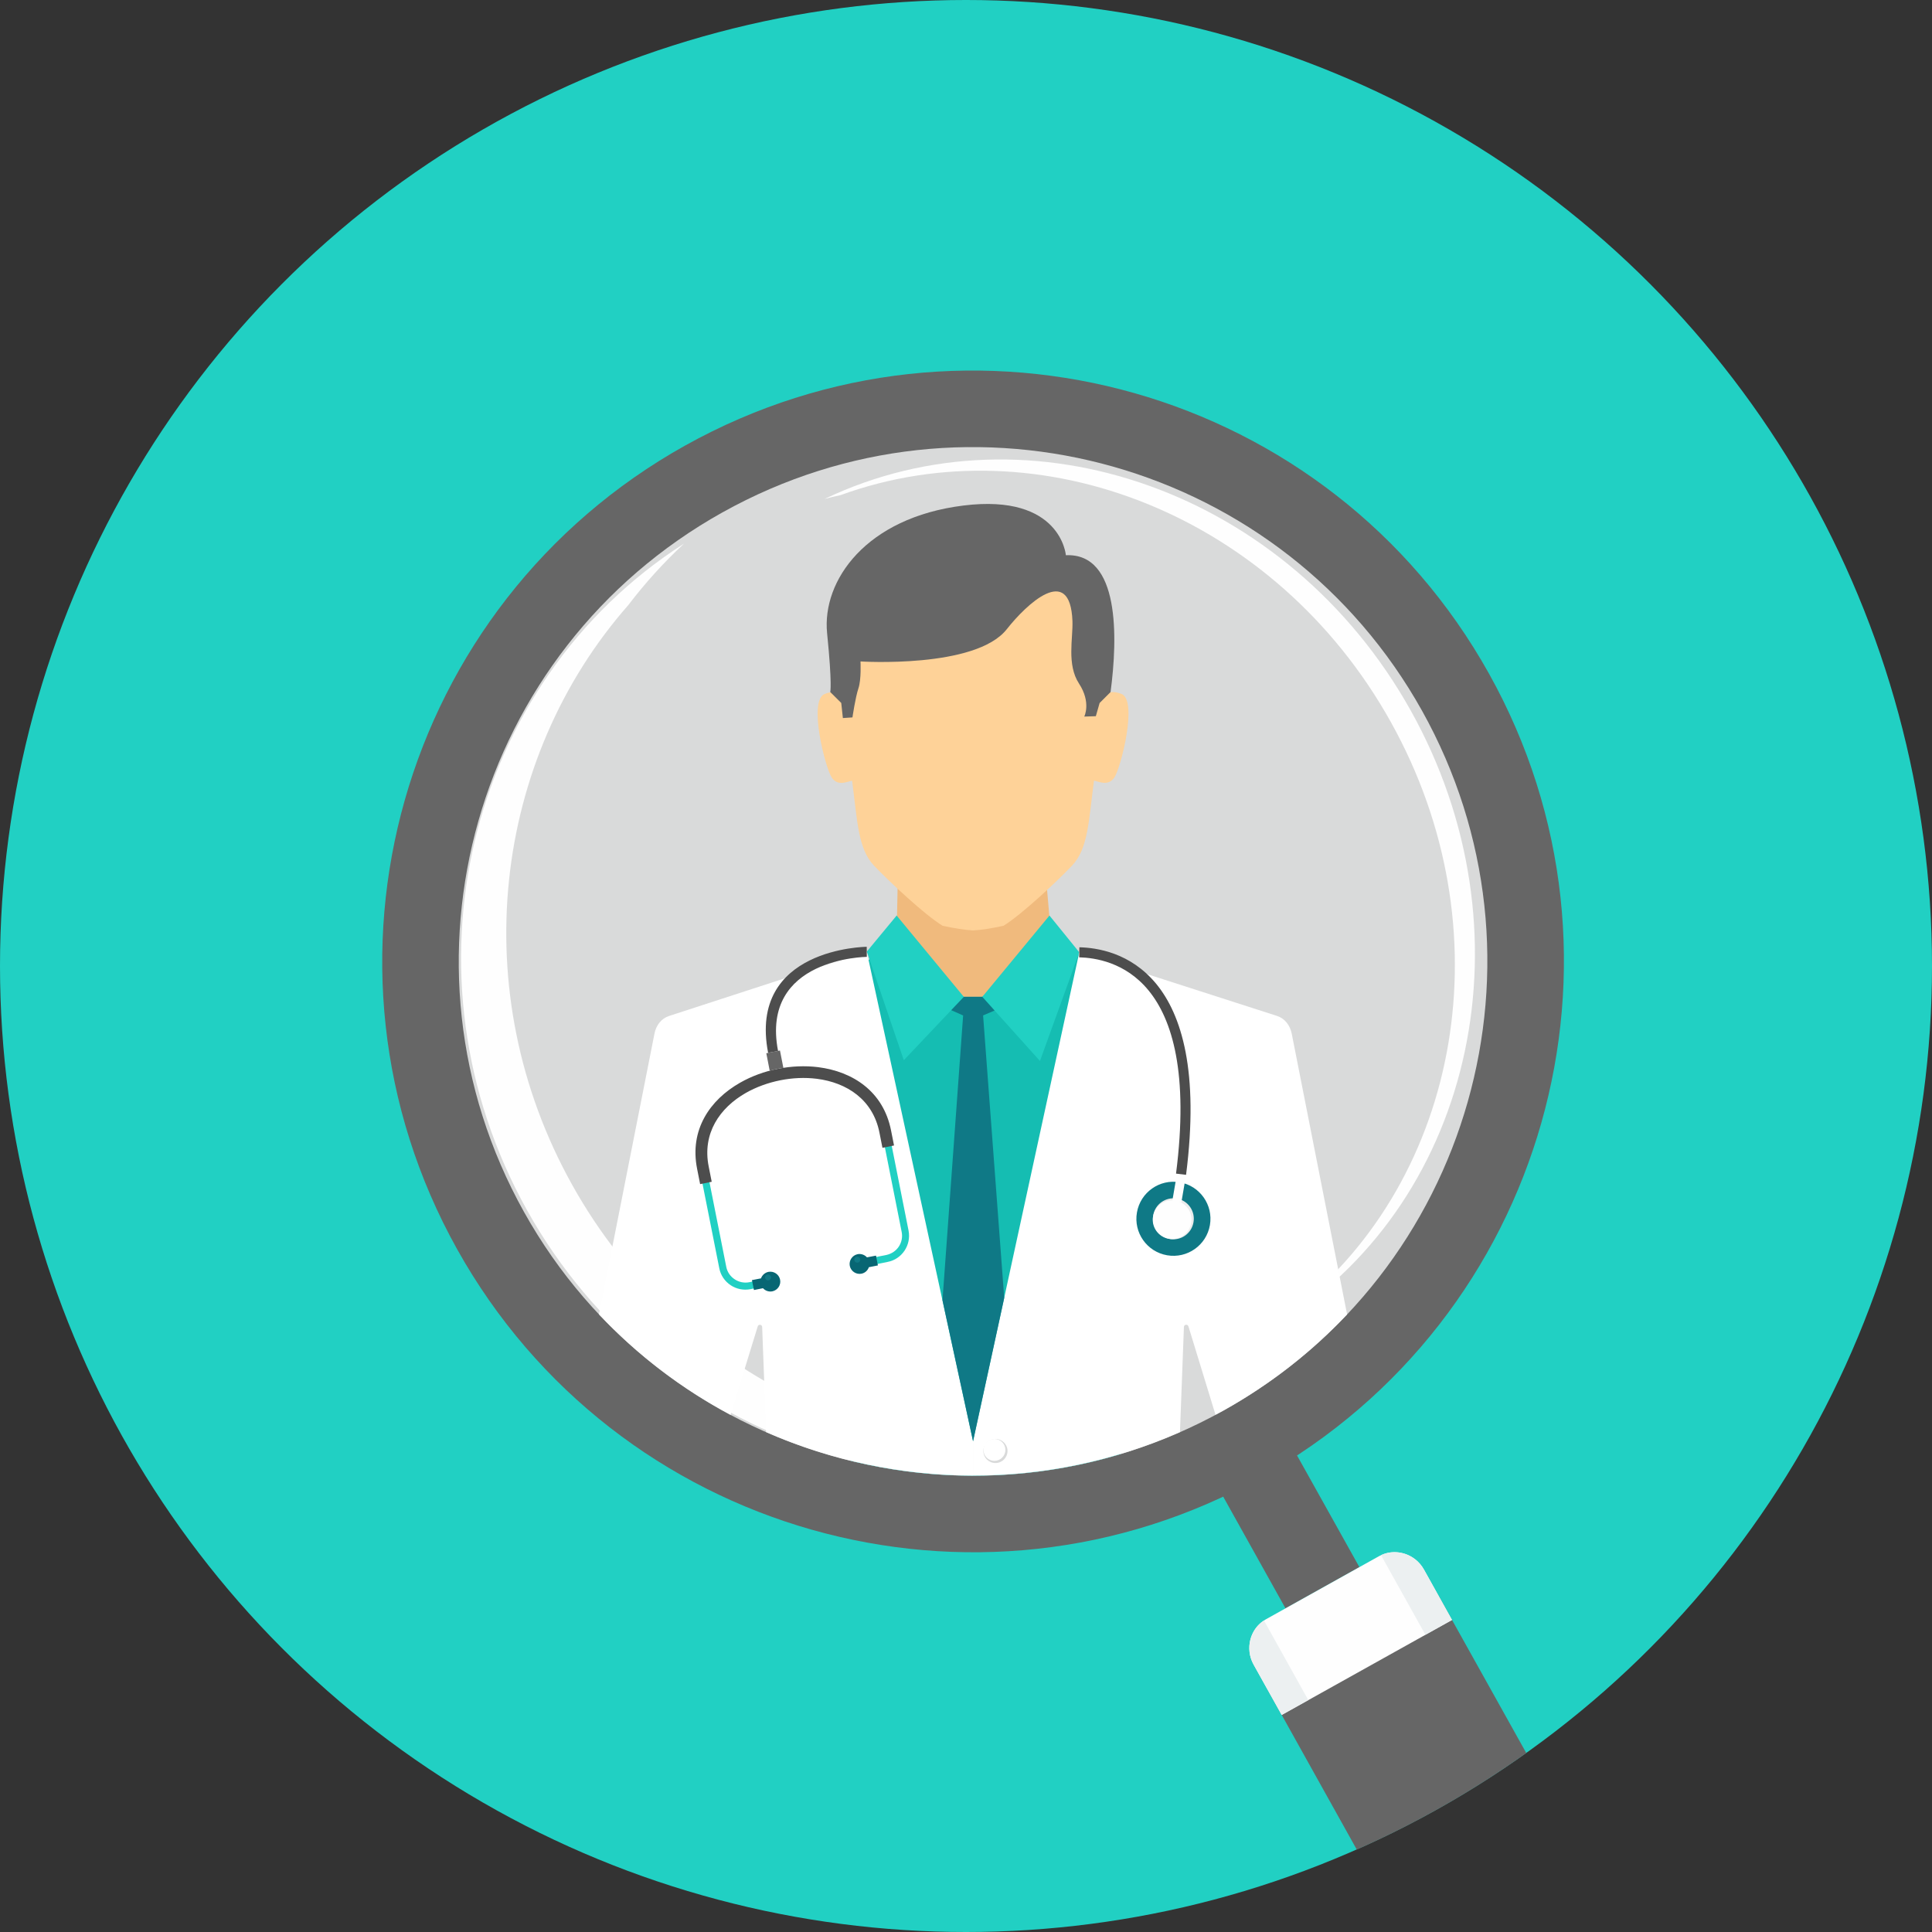 <svg xmlns="http://www.w3.org/2000/svg" viewBox="0 0 512 512" enable-background="new 0 0 512 512"><rect x="0" y="0" width="512" height="512" fill="#333333" stroke="none"/><circle cx="256" cy="256" r="256" fill="#21D0C3"/><g fill="#666"><path d="M343.2 384.76l17.05 30.54-19.58 10.93-17.04-30.55c3.28-1.74 6.57-3.52 9.85-5.35 3.3-1.83 6.52-3.7 9.73-5.57zM181.6 118.06c75.52-42.12 170.88-15.05 213 60.46 42.12 75.5 15.05 170.87-60.46 213-75.5 42.1-170.87 15.04-213-60.47-42.1-75.5-15.04-170.88 60.47-213z"/></g><path fill="#D9DADA" d="M191.5 135.77c65.72-36.66 148.72-13.1 185.38 52.63s13.1 148.73-52.62 185.4c-65.73 36.65-148.73 13.1-185.4-52.63-36.66-65.73-13.1-148.74 52.63-185.4z"/><path fill="#666" d="M404.48 464.57l-23.1-41.4c-2.37-4.26-7.75-5.84-11.9-3.53l-29.98 16.72c-4.15 2.32-5.62 7.75-3.24 12l23.3 41.8c15.9-7.03 30.93-15.62 44.92-25.6z"/><path fill="#FEFEFE" d="M384.8 429.3l-7.44-13.35c-2.38-4.27-7.75-5.87-11.92-3.54l-29.98 16.73c-4.16 2.32-5.62 7.73-3.24 12l7.44 13.35 45.14-25.18z"/><path fill="#ECF0F1" d="M384.8 429.3l-7.44-13.35c-2.28-4.1-7.3-5.72-11.38-3.82l11.77 21.1 7.05-3.93zm-49.85.14c-3.76 2.47-5 7.6-2.73 11.7l7.44 13.33 7.05-3.93-11.75-21.1z"/><g fill="#FEFEFE"><path d="M311.85 378.12c-61.65 29.63-137.38 5-172.18-57.4-34.8-62.4-15.98-139.78 41.62-176.67-5.43 5.04-10.36 10.5-14.78 16.3-35.8 40.73-43.53 102.28-14.86 153.68s85.1 77.17 138.56 68.1c7.26-.72 14.5-2.04 21.63-4zM340.03 350c50.88-32.8 66.24-103.6 33.86-161.65-32.4-58.06-100.7-82.2-155.35-56.13 1.4-.37 2.8-.7 4.2-1 52.84-19.22 115.3 5.34 145.83 60.1 30.54 54.73 18.62 120.78-25.5 155.65-1 1.03-2 2.04-3.05 3.04z"/></g><path fill="#B3B3B3" d="M237.62 242.63c13.5 0 27 0 40.5 0l.23 2.77-19.8 30-21.27-30.3.34-2.47z"/><path fill="#F0BA7D" d="M237.88 235.1l-.35 16.93-28.72 15.7v57.58h96.7v-57.57l-26.7-16.6-1.46-16.9-39.46.87z"/><path fill="#FED298" d="M224.6 185.73s-1.64-3.62-6.06-1.82.2 19.68 1.9 22.17c1.67 2.5 4.4.9 5.38.82 1.4 10.65 1.53 18 5.8 22.5 4.04 4.24 13.3 12.92 18.17 15.94 3.3.7 5.76 1.1 8.07 1.23 2.32-.12 4.78-.53 8.08-1.23 4.88-3.02 14.13-11.7 18.17-15.95 4.27-4.5 4.4-11.85 5.8-22.5 1 .08 3.7 1.67 5.4-.83 1.7-2.5 6.3-20.37 1.9-22.16-4.43-1.8-6.08 1.83-6.08 1.83s4.37-14.04-3.4-27.86c-5.32-9.47-17.47-14.4-29.87-14.75-12.4.36-24.54 5.28-29.87 14.75-7.76 13.82-3.4 27.86-3.4 27.86z"/><path fill="#15BDB2" d="M223.44 257l6.88-2.7 5.54-4.98 19.57 14.85h4.88l19.6-14.87 12.4 7.7 21.58 36.7-16.9 91.64c-23.64 7.1-48.3 7.47-71.44 1.8l-30.3-90.52 28.2-39.6z"/><g fill="#21D0C3"><path d="M286.02 252.37l-7.9-9.74-17.8 21.54 15.28 17 10.42-28.8zM229.7 252.2l7.92-9.57 17.8 21.54-15.9 16.8-9.8-28.77z"/></g><g fill="#fff"><path d="M229.7 252.2l-52.36 17.03c-2.13.7-3.47 2.5-3.9 4.7l-14.7 74.4c10.25 10.87 22.05 19.8 34.86 26.63l7.2-23.44c.07-.3.35-.47.64-.43.3.02.53.26.54.56l1.05 27.88c17.23 7.56 35.92 11.5 54.84 11.53v-9.12L229.7 252.2zM286.02 252.37l52.4 16.86c2.12.7 3.45 2.5 3.9 4.7l14.67 74.4c-9.32 9.88-20.27 18.5-32.74 25.46-.7.4-1.42.76-2.13 1.14l-7.17-23.42c-.1-.3-.37-.47-.66-.43-.3.02-.52.26-.54.56l-1.05 27.88c-17.72 7.8-36.38 11.55-54.83 11.53v-9.12l28.15-129.58z"/></g><path fill="#D9DADA" d="M263.8 381.34c-1.76 0-3.2 1.43-3.2 3.2 0 1.75 1.44 3.18 3.2 3.18 1.78 0 3.2-1.43 3.2-3.2 0-1.75-1.43-3.18-3.2-3.18z"/><path fill="#666" d="M287.33 189.9l3.08-.1 1-3.5 2.9-2.9c1.92-14.44 2.48-36.9-11.84-36.26 0 0-1.3-16.38-27.14-13.17-25.85 3.2-37.53 19.9-36.14 33.82 1.4 13.9.83 15.6.83 15.6l2.92 2.9.43 4 2.54-.17s.78-5.35 1.58-7.7c.8-2.36.55-7.13.55-7.13s30.52 1.95 38.77-8.55c5.1-6.48 16.8-17.7 17.4-2.15.17 4.6-1.55 11.52 1.73 16.55 3.3 5.03 1.4 8.76 1.4 8.76z"/><path fill="#0F7986" d="M257.87 381.95l8.26-37.98-5.6-74.87 3.04-1.3-3.26-3.63h-4.87l-3.35 3.54 3.15 1.4-5.47 75.48 8.1 37.37z"/><path fill="#fff" d="M263.52 381.34c-1.6 0-2.9 1.3-2.9 2.9 0 1.6 1.3 2.9 2.9 2.9 1.6 0 2.92-1.3 2.92-2.9 0-1.6-1.3-2.9-2.92-2.9z"/><path fill="#FEFEFE" d="M309.2 333.26c-5.68-.98-9.48-6.37-8.5-12.04.98-5.67 6.37-9.48 12.04-8.5 5.67.98 9.48 6.37 8.5 12.04-.98 5.67-6.38 9.48-12.05 8.5z"/><path fill="#0F7986" d="M309.3 332.66c-5.35-.92-8.93-6-8-11.34.92-5.34 6-8.93 11.34-8 5.34.92 8.92 6 8 11.34-.92 5.34-6 8.92-11.34 8z"/><path fill="#EBECEC" d="M310.04 328.34c-2.95-.5-4.94-3.32-4.42-6.28.5-2.95 3.3-4.93 6.27-4.42 2.94.5 4.92 3.32 4.4 6.27-.5 2.97-3.3 4.95-6.26 4.44z"/><path fill="#FEFEFE" d="M310.68 318.22l2.4.4 1.27-7.42-2.4-.4-1.27 7.42z"/><path fill="#21D0C3" d="M230.76 335.32l4.47-.9c1.9-.36 3.47-1.48 4.48-2.98 1-1.5 1.44-3.4 1.07-5.3l-5.26-26.48c-1.98-10-9.8-15.1-18.73-16.23-3.43-.43-7.02-.27-10.5.42-3.48.68-6.85 1.9-9.85 3.62-7.8 4.44-13.07 12.13-11.08 22.15l5.26 26.5c.37 1.9 1.5 3.46 3 4.47 1.5 1 3.38 1.42 5.28 1.05l4.46-.9-.36-1.83-4.47.9c-1.38.26-2.77-.06-3.86-.8-1.1-.73-1.93-1.88-2.2-3.27l-5.26-26.5c-1.8-9.1 3.02-16.1 10.16-20.15 2.82-1.6 6-2.77 9.3-3.42 3.28-.65 6.67-.8 9.9-.4 8.17 1.04 15.33 5.68 17.13 14.75l5.26 26.5c.27 1.38-.05 2.76-.78 3.86-.74 1.1-1.9 1.9-3.28 2.2l-4.47.88.36 1.84z"/><path fill="#4D4D4D" d="M236.93 303.58l-.8-4.04c-2.05-10.3-10.1-15.56-19.3-16.73-3.48-.43-7.13-.27-10.68.43-3.54.7-6.98 1.95-10.04 3.7-8.02 4.57-13.42 12.5-11.37 22.8l.8 4.06 3.07-.62-.8-4.05c-1.75-8.78 2.93-15.55 9.85-19.5 2.77-1.57 5.9-2.7 9.1-3.34 3.23-.65 6.55-.8 9.7-.4 7.94 1 14.87 5.5 16.6 14.25l.8 4.04 3.08-.62z"/><g fill="#076673"><path d="M199.8 341.87l2.4-.48c.6.67 1.52 1 2.47.83 1.42-.3 2.35-1.67 2.06-3.1-.28-1.4-1.66-2.34-3.1-2.06-.93.2-1.66.87-1.96 1.72l-2.4.46.53 2.6zM232.66 335.35l-2.4.47c-.3.85-1 1.53-1.96 1.72-1.42.28-2.8-.65-3.1-2.07-.27-1.42.65-2.8 2.08-3.1.94-.18 1.87.17 2.47.84l2.4-.46.5 2.6z"/></g><path fill="#666" d="M207.6 283l-.9-4.6-1.82.36-1.8.36.9 4.64c.7-.2 1.4-.37 2.1-.5.5-.1 1.02-.2 1.53-.26z"/><g fill="#0F7986"><path d="M203.7 339.3c.43-.07.7-.5.62-.92-.1-.43-.5-.7-.94-.63-.43.1-.7.5-.62.94.1.42.5.7.93.6zM227.34 334.6c.43-.08.7-.5.63-.92-.1-.43-.5-.7-.94-.63-.43.1-.7.5-.63.94.1.42.5.7.94.6z"/></g><path fill="#FEFEFE" d="M309.75 328.3c-2.8-.5-4.67-3.15-4.18-5.94.48-2.8 3.13-4.67 5.93-4.2 2.8.5 4.67 3.15 4.2 5.94-.5 2.8-3.16 4.67-5.95 4.2z"/><g fill="#4D4D4D"><path d="M229.73 253.58c-.08 0-28.3.23-23.54 24.93l-2.63.5c-5.38-27.83 26.04-28.1 26.13-28.1l.03 2.68zM286.06 251.04c4.6.12 13.5 1.38 20.36 9.7 6.7 8.17 11.4 23.15 7.9 50.6l-2.66-.32c3.4-26.58-1-40.9-7.3-48.57-6.17-7.5-14.2-8.63-18.37-8.75l.06-2.66z"/></g></svg>